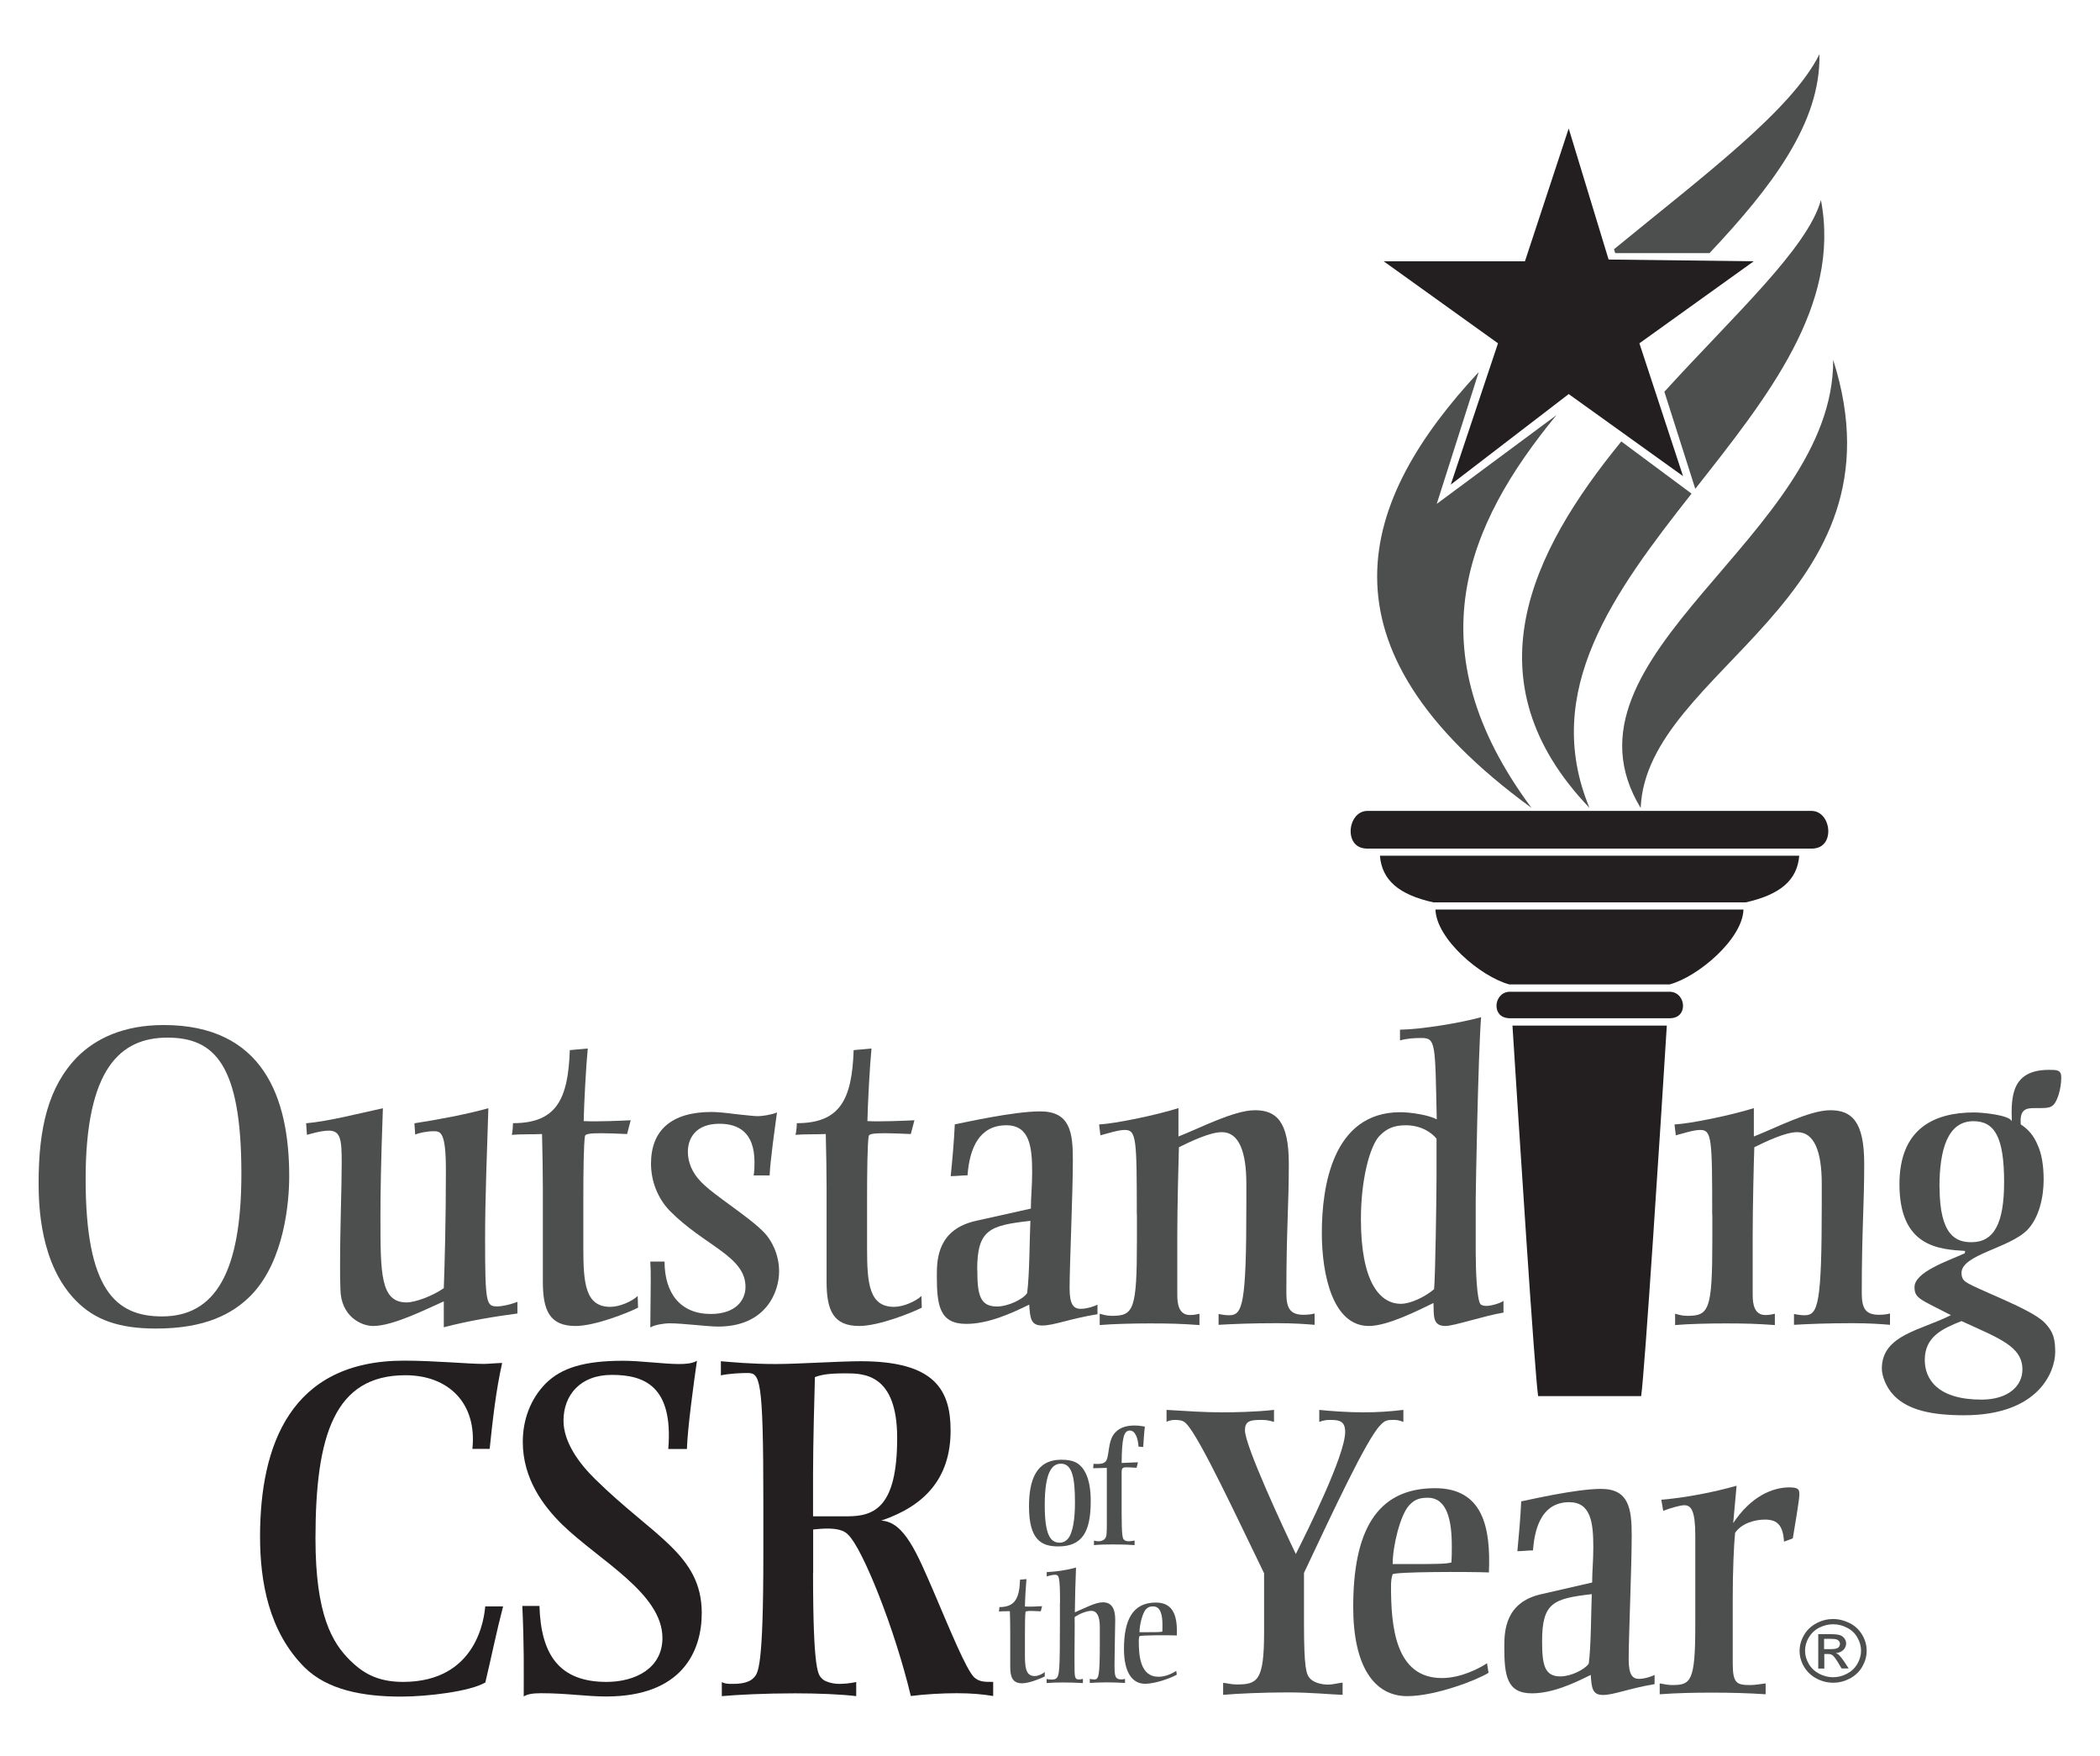 <?xml version="1.0" encoding="UTF-8"?><svg id="Layer_1" xmlns="http://www.w3.org/2000/svg" viewBox="0 0 180 150.49"><defs><style>.cls-1{fill:#4d4e4e;}.cls-1,.cls-2{stroke-width:0px;}.cls-2{fill:#231f20;}</style></defs><path class="cls-2" d="M43.12,137.67c-.57,2.18-.98,4.24-1.52,6.51-1.31.77-4.96,1.21-7.22,1.21-3.28,0-6.32-.57-8.28-2.51-3.07-3.07-3.81-7.36-3.81-11.2,0-7.84,2.62-15.08,12.34-15.08,2.62,0,5.45.28,6.85.28.29,0,1.23-.08,1.56-.08-.53,2.34-.82,4.97-1.07,7.36h-1.48c.41-3.92-2.05-6.31-5.74-6.31-6.07,0-7.71,5.13-7.71,13.99,0,6.55,1.44,8.93,2.95,10.43,1.03,1.01,2.25,1.86,4.55,1.86,6.4,0,6.97-5.58,7.05-6.47h1.52Z"/><path class="cls-2" d="M46.24,137.62c.12,4.2,1.72,6.51,5.74,6.51,2.54,0,4.8-1.21,4.8-3.76,0-3.84-5.41-6.63-8.61-9.74-1.56-1.54-3.36-3.88-3.36-7.07,0-1.9.66-3.68,1.97-5.01,1.35-1.33,3.28-1.94,6.64-1.94,1.44,0,3.53.28,4.76.28.61,0,1.15-.04,1.56-.28-.25,1.7-.82,5.86-.86,7.56h-1.6c.45-5.42-2.09-6.35-4.84-6.35s-4.14,1.78-4.14,3.92c0,1.86,1.35,3.68,2.71,5.01,5,4.93,9.14,6.47,9.14,11.48,0,3.27-1.68,7.15-8.2,7.15-1.72,0-3.32-.28-5.58-.28-.7,0-1.19.08-1.48.28,0-2.42.04-4.32-.12-7.76h1.48Z"/><path class="cls-2" d="M72.64,129.94c2.3,0,4.26-.77,4.26-6.71,0-5.54-2.91-5.54-4.43-5.54s-2.05.12-2.62.32c-.04,1.37-.16,5.74-.16,8.33v3.6h2.95ZM69.69,134.8c0,8.57.45,8.73.78,9.06.16.2.82.44,1.44.44.41,0,.94-.04,1.48-.16v1.21c-1.31-.16-3.28-.24-5.25-.24-2.58,0-4.92.12-6.27.24v-1.21c.25.16.57.16.9.16.37,0,1.31,0,1.8-.49.41-.4.86-.73.86-10.71v-4.32c0-10.83-.29-11.12-1.39-11.12-.49,0-1.48.04-2.25.2v-1.21c.98.08,2.54.24,4.72.24,1.85,0,5.49-.24,7.26-.24,6.32,0,7.71,2.43,7.71,5.94,0,4.12-2.25,6.47-5.95,7.72,1.97.08,3.07,2.79,4.47,6.02,1.52,3.56,2.79,6.67,3.49,7.4.45.4.86.4,1.64.4v1.21c-.94-.16-1.93-.24-3.12-.24s-2.71.08-3.94.24c-1.39-5.82-4.14-12.65-5.37-13.82-.37-.41-1.03-.53-1.81-.53-.37,0-.78.04-1.19.08v3.72Z"/><path class="cls-1" d="M115.07,145.24c-.95-.03-2.69-.21-4.69-.21s-4.36.1-5.54.21v-1.03c.36.03.69.14,1.15.14,1.8,0,2.36-.31,2.36-4.47v-5.06c-2.2-4.51-5.47-11.56-6.65-12.8-.23-.24-.43-.34-1.02-.34-.23,0-.56.07-.69.17v-1.03c1.67.1,3.28.21,4.72.21,1.05,0,2.88-.03,4.49-.21v1.03c-.52-.17-.82-.17-1.21-.17-.92,0-1.28.17-1.28.89,0,1.31,3.28,8.36,4.36,10.6.95-1.89,4.23-8.46,4.23-10.46,0-1-.59-1.03-1.34-1.03-.23,0-.52.03-.88.17v-1.03c.92.1,2.49.21,3.74.21s2.3-.07,3.47-.21v1.03c-.43-.17-.59-.17-.92-.17-.43,0-.69.03-1.08.48-1.15,1.17-4.1,7.5-6.52,12.63v4.3c0,3.92.2,4.4.52,4.75.29.31.88.52,1.54.52.46,0,.88-.14,1.25-.17v1.07Z"/><path class="cls-1" d="M124.44,132.48c0-2.17-.39-4.13-2.06-4.13-.62,0-1.08.1-1.57.62-.79.82-1.44,3.54-1.44,5.06h2.16c1.25,0,2.49,0,2.88-.14.03-.45.03-.96.03-1.41M127.59,143.35c-.92.59-4.52,2-6.98,2-2.82,0-4.62-2.55-4.62-7.64,0-6.4,1.93-10.18,7.01-10.18,4.1,0,4.79,3.34,4.62,7.22-1.7-.07-8.19-.07-8.26.17-.1.31-.13.65-.13,1,0,3.37.33,7.88,4.36,7.88,1.67,0,3.25-.86,3.87-1.27l.13.83Z"/><path class="cls-1" d="M132.18,140.63c0,2.03.2,3.03,1.57,3.03.89,0,2.1-.59,2.43-1.1.2-1.48.2-4.61.26-5.95-3.28.38-4.26.72-4.26,4.02M136.47,135.61c0-.96.1-1.82.1-3.03,0-2.06-.2-3.85-2.06-3.85-2.16,0-2.95,1.86-3.11,4.13-.39,0-.95.07-1.34.07.13-1.34.26-2.82.33-4.27.72-.14,4.69-1.07,6.85-1.07,2.39,0,2.62,1.72,2.62,3.99,0,2.72-.26,8.63-.26,10.6,0,1.34.33,1.69.88,1.69.52,0,1.18-.24,1.34-.34v.79c-2.23.38-3.51.93-4.42.93s-.98-.59-1.05-1.72c-1.44.72-3.28,1.58-5.05,1.58-2.16,0-2.36-1.55-2.36-3.99,0-1.34.07-3.82,3.18-4.51l4.36-1Z"/><path class="cls-1" d="M142.39,128.52c2.03-.17,4.42-.62,6.46-1.2l-.29,3.2c1.51-2.27,3.34-3.06,4.82-3.06.85,0,.85.24.85.65,0,.38-.36,2.51-.56,3.72l-.75.28c-.1-1.31-.49-1.89-1.64-1.89-.85,0-2,.31-2.56,1.14-.1,1-.2,3.3-.2,5.47v5.71c0,1.75.36,1.86,1.54,1.86.33,0,.95-.1,1.28-.14v.93c-1.48-.1-3.01-.14-4.56-.14s-3.01.03-4.52.14v-.93c.33.07.79.14,1.05.14,1.61,0,2-.27,2-5.09v-7.71c0-2.17-.36-2.61-.95-2.61-.33,0-1.18.24-1.8.48l-.16-.93Z"/><path class="cls-1" d="M89.55,128.97c0,2.5.45,3.23,1.29,3.23.2,0,.45-.06.69-.33.43-.49.61-1.71.61-3.1,0-2.12-.23-3.34-1.2-3.34-.69,0-1.39.56-1.39,3.55M92.7,125.7c.7.8.79,2.07.79,2.94,0,2.61-.71,3.88-2.78,3.88-1.45,0-2.51-.56-2.51-3.43,0-2.25.61-4,2.77-4,1.05,0,1.45.3,1.73.62"/><path class="cls-1" d="M93.72,125.44c.38.03.86.03,1.05-.2.34-.39.15-1.74.79-2.45.5-.56,1.19-.63,1.71-.63.43,0,.64.07.86.09-.05.37-.13,1.49-.14,1.75l-.4-.03c-.05-.7-.27-1.38-.75-1.38-.51,0-.68.63-.7,2.78l1.4-.06-.12.47c-.4-.02-.68-.04-.87-.04-.34,0-.41.09-.41.44v3.46c0,1.98.09,2.18.18,2.28.09.1.19.16.45.16.1,0,.37-.04.48-.06v.39c-.15-.01-.64-.06-1.89-.06-.56,0-1.17.01-1.59.06v-.39c.1.03.24.06.4.06s.4-.06.52-.2c.18-.2.18-.44.18-1.46v-4.63l-1.17.03.03-.37Z"/><path class="cls-1" d="M87.98,135.33c-.05.52-.12,1.76-.13,2.34.37.03,1.24-.01,1.47-.03l-.11.44c-.34-.01-.61-.03-.8-.03-.38,0-.5.03-.51.09-.04.24-.05,1.18-.05,2v1.61c0,1.13.06,1.88.84,1.88.29,0,.68-.18.86-.35v.38c-.29.16-1.33.59-1.94.59-.8,0-1.02-.5-1.02-1.42v-3.01c0-.43-.01-1.21-.03-1.75-.28.01-.68,0-.94.03.03-.11.04-.3.04-.38,1.35,0,1.72-.77,1.77-2.35l.56-.05Z"/><path class="cls-1" d="M90.86,137.33c0-2.31-.1-2.38-.45-2.38-.2,0-.55.09-.69.15v-.38c.73-.03,1.66-.15,2.51-.39-.05,1.32-.09,2.55-.1,3.84.91-.39,1.76-.86,2.41-.86.96,0,1.05.91,1.05,1.53,0,.16-.06,3.17-.06,3.78,0,1.02.03,1.3.62,1.3.09,0,.19-.03.28-.05v.35c-.52-.03-1.12-.05-1.59-.05-.57,0-1.06.03-1.43.05v-.35c.11.03.23.05.38.05.38,0,.48-.23.48-3.06v-1.46c0-.94-.28-1.36-.73-1.36-.4,0-1.06.27-1.43.54.02.43-.01,2.59-.01,3.08v.86c0,1.26.01,1.4.41,1.4.13,0,.22-.03.31-.05v.36c-.88-.04-.98-.05-1.76-.05-.42,0-.89.01-1.35.05v-.35c.1.03.28.05.43.05.22,0,.36-.05.43-.13.23-.24.28-.7.28-4.61v-1.85Z"/><path class="cls-1" d="M99.64,139.27c0-.85-.15-1.61-.8-1.61-.24,0-.42.04-.61.24-.31.32-.56,1.38-.56,1.97h.84c.48,0,.97,0,1.12-.05.01-.17.01-.38.01-.55M100.86,143.51c-.36.23-1.76.78-2.72.78-1.1,0-1.8-1-1.8-2.98,0-2.5.75-3.98,2.73-3.98,1.59,0,1.86,1.3,1.8,2.82-.66-.03-3.19-.03-3.21.07-.04.12-.05.26-.05.39,0,1.32.13,3.08,1.7,3.08.65,0,1.26-.34,1.51-.5l.05.32Z"/><path class="cls-1" d="M20.69,100.58c0-9.37-2.31-11.66-6.34-11.66s-7.01,2.65-7.01,12.12,2.56,11.77,6.55,11.77c4.56,0,6.8-3.79,6.8-12.23M24.79,100.8c0,2.15-.39,7.22-3.26,10.19-1.61,1.64-3.99,2.86-8.16,2.86-3.19,0-5.26-.75-6.87-2.4-3.05-3.11-3.19-8.08-3.19-10.09,0-4.72.84-8.26,3.33-10.8,1.58-1.57,3.96-2.72,7.39-2.72,8.52,0,10.76,6.22,10.76,12.95"/><path class="cls-1" d="M26.23,96.26c2-.18,4.59-.86,6.59-1.29-.17,4.61-.21,7.3-.21,9.34,0,4.83,0,7.3,2.24,7.3.74,0,2.21-.54,3.19-1.22.07-1.93.18-5.72.18-10.12,0-3.29-.46-3.33-1.05-3.33-.56,0-1.26.14-1.58.29l-.07-.97c2.07-.32,4.38-.75,6.34-1.29-.11,3.58-.28,7.62-.28,11.19,0,5.62.11,5.79,1.05,5.79.38,0,1.09-.14,1.72-.39v1c-1.89.25-4.13.61-6.31,1.18v-2.22c-1.4.61-4.31,2.11-6.06,2.11-1.05,0-2.77-.86-2.8-3.15-.03-.68-.03-1.36-.03-2.04,0-3.33.14-6.58.14-8.8,0-1.9-.07-2.75-1.09-2.75-.7,0-1.61.29-1.89.36l-.07-1Z"/><path class="cls-1" d="M50.38,89.85c-.14,1.4-.32,4.69-.35,6.22,1.02.07,3.4-.04,4.03-.07l-.31,1.18c-.95-.04-1.68-.07-2.21-.07-1.05,0-1.37.07-1.4.25-.11.64-.14,3.15-.14,5.33v4.29c0,3,.18,5.01,2.31,5.01.81,0,1.86-.47,2.35-.93l.03,1c-.84.43-3.68,1.57-5.36,1.57-2.21,0-2.8-1.32-2.8-3.79v-8.01c0-1.14-.03-3.22-.07-4.65-.77.04-1.86,0-2.59.07.07-.29.1-.79.1-1,3.72,0,4.73-2.04,4.87-6.26l1.54-.14Z"/><path class="cls-1" d="M56.96,108.09c0,2.75,1.37,4.51,3.96,4.51,2.14,0,2.98-1.18,2.98-2.32,0-2.65-3.54-3.51-6.52-6.55-1.02-1.07-1.58-2.54-1.58-4.01,0-2.86,1.75-4.43,5.19-4.43.46,0,1.23.07,2.03.18.77.07,1.54.18,1.93.18.35,0,1.16-.11,1.65-.32-.14,1.04-.6,4.26-.63,5.4h-1.37c.07-.43.07-.79.07-1.14,0-2.58-1.4-3.29-3.01-3.29-2.03,0-2.7,1.25-2.7,2.4,0,.93.39,1.82,1.12,2.57,1.12,1.18,4,2.9,5.4,4.33.63.64,1.3,1.86,1.3,3.36,0,1.79-1.16,4.72-5.22,4.72-.49,0-1.23-.07-2-.14-.77-.07-1.58-.14-2.21-.14-.32,0-1.23.11-1.61.36.03-4.04.07-4.51,0-5.65h1.23Z"/><path class="cls-1" d="M74.7,89.85c-.14,1.4-.32,4.69-.35,6.22,1.02.07,3.4-.04,4.03-.07l-.31,1.18c-.95-.04-1.68-.07-2.21-.07-1.05,0-1.37.07-1.4.25-.11.64-.14,3.15-.14,5.33v4.29c0,3,.18,5.01,2.31,5.01.81,0,1.86-.47,2.35-.93l.03,1c-.84.43-3.68,1.57-5.36,1.57-2.21,0-2.8-1.32-2.8-3.79v-8.01c0-1.14-.03-3.22-.07-4.65-.77.04-1.86,0-2.59.07.07-.29.11-.79.11-1,3.71,0,4.73-2.04,4.87-6.26l1.54-.14Z"/><path class="cls-1" d="M83.77,108.81c0,2.11.21,3.15,1.68,3.15.95,0,2.24-.61,2.59-1.15.21-1.54.21-4.79.28-6.19-3.5.39-4.56.75-4.56,4.19M88.36,103.59c0-1,.11-1.9.11-3.15,0-2.15-.21-4.01-2.21-4.01-2.31,0-3.15,1.93-3.33,4.29-.42,0-1.02.07-1.44.07.14-1.4.28-2.93.35-4.44.77-.14,5.01-1.11,7.32-1.11,2.56,0,2.8,1.79,2.8,4.15,0,2.83-.28,8.98-.28,11.02,0,1.39.35,1.75.95,1.75.56,0,1.26-.25,1.44-.36v.82c-2.38.39-3.75.97-4.73.97s-1.05-.61-1.12-1.79c-1.54.75-3.5,1.65-5.4,1.65-2.31,0-2.52-1.61-2.52-4.15,0-1.4.07-3.97,3.4-4.69l4.66-1.04Z"/><path class="cls-1" d="M97.44,104.09c0-6.47-.03-7.26-1.02-7.26-.6,0-1.54.32-2.1.46l-.11-.93c1.37-.07,4.87-.79,6.8-1.4v2.43c1.68-.64,4.73-2.25,6.55-2.25s2.91.93,2.91,4.58-.21,5.65-.21,11.09c0,1.29.32,1.86,1.47,1.86.39,0,.67-.04.95-.11v.97c-.84-.07-1.82-.14-3.22-.14-2.17,0-3.82.07-5.01.14v-.93c.32.07.63.11.91.11,1.16,0,1.47-.93,1.47-9.58v-1.68c0-2.75-.63-4.43-2.1-4.43-1.02,0-2.66.79-3.68,1.29-.03,1-.14,5.12-.14,7.47v5.19c0,.79.14,1.72,1.09,1.72.39,0,.63-.07.81-.11v.97c-1.54-.11-2.49-.14-4.24-.14-1.4,0-3.15.04-4.31.14v-.97c.28.07.56.18,1.05.18,1.86,0,2.14-.5,2.14-6.47v-2.18Z"/><path class="cls-1" d="M123.13,97.58c-.39-.5-1.3-1.15-2.63-1.15-.98,0-1.61.25-2.24.89-.81.82-1.61,3.65-1.61,7.15,0,5.33,1.58,7.26,3.43,7.26.81,0,2.03-.57,2.84-1.25.11-1,.21-8.15.21-9.66v-3.25ZM120.01,88.24c1.89-.04,5.12-.57,6.94-1.07-.25,3.18-.46,14.84-.46,15.59v4.61c0,1.47.1,4.08.42,4.4.03.07.28.14.49.14.39,0,1.16-.21,1.47-.43v1c-1.82.32-4.24,1.15-4.98,1.15-1.12,0-.98-.89-1.02-1.97-1.26.61-3.92,1.97-5.54,1.97-3.08,0-4.03-4.36-4.03-7.98,0-3.93.91-10.34,6.73-10.34.91,0,2.45.25,3.12.61-.14-6.55-.07-6.97-1.33-6.97-.6,0-1.23.04-1.82.21v-.93Z"/><path class="cls-1" d="M146.76,104.09c0-6.47-.03-7.26-1.02-7.26-.6,0-1.54.32-2.1.46l-.11-.93c1.37-.07,4.87-.79,6.8-1.4v2.43c1.68-.64,4.73-2.25,6.55-2.25s2.91.93,2.91,4.58-.21,5.65-.21,11.09c0,1.29.31,1.86,1.47,1.86.39,0,.67-.04.95-.11v.97c-.84-.07-1.82-.14-3.22-.14-2.17,0-3.82.07-5.01.14v-.93c.32.07.63.11.91.11,1.16,0,1.47-.93,1.47-9.58v-1.68c0-2.75-.63-4.43-2.1-4.43-1.02,0-2.66.79-3.68,1.29-.04,1-.14,5.12-.14,7.47v5.19c0,.79.14,1.72,1.09,1.72.39,0,.63-.07.81-.11v.97c-1.54-.11-2.49-.14-4.24-.14-1.4,0-3.15.04-4.31.14v-.97c.28.07.56.18,1.05.18,1.86,0,2.14-.5,2.14-6.47v-2.18Z"/><path class="cls-1" d="M166.25,101.73c0,4.22,1.47,4.72,2.73,4.72,1.96,0,2.8-1.65,2.8-5.15,0-3.83-.8-5.22-2.63-5.22-2.21,0-2.91,2.43-2.91,5.65M164.98,116.54c0,1.64,1.09,3.4,4.87,3.4,2.24,0,3.5-1.14,3.5-2.58,0-2-2.03-2.68-5.22-4.15-1.61.64-3.15,1.32-3.15,3.33M168.45,107.2c-2.28-.14-5.64-.36-5.64-5.72,0-4.72,2.91-6.15,6.41-6.15.63,0,2.98.21,3.22.75-.07-2.15,0-4.4,3.19-4.4.67,0,1.05,0,1.05.64,0,1.04-.35,2-.63,2.32-.31.32-.56.32-1.72.32-.7,0-1.23.14-1.12,1.4.63.39,1.12.97,1.44,1.75.35.75.52,1.75.52,3,0,1.47-.39,3.25-1.4,4.29-1.54,1.57-5.64,2.11-5.64,3.68,0,.21.03.47.25.68.56.57,5.64,2.32,6.87,3.58.77.79.91,1.43.91,2.54,0,1.57-1.33,5.4-7.82,5.4-2.73,0-4.77-.43-5.99-1.68-.7-.71-1.05-1.72-1.05-2.32,0-2.9,3.4-3.29,5.92-4.58-2.63-1.36-3.12-1.43-3.12-2.4,0-1.29,2.8-2.22,4.31-2.9l.03-.21Z"/><path class="cls-2" d="M155.29,69.49h-38.08c-.9,0-1.44.88-1.44,1.74,0,.41.12.78.34,1.04.25.3.62.45,1.09.45h38.08c.47,0,.84-.15,1.09-.45.22-.26.34-.63.34-1.04,0-.85-.54-1.74-1.44-1.74"/><path class="cls-2" d="M118.28,73.33c.17,2.09,1.61,3.34,4.59,4h26.76c2.98-.67,4.42-1.91,4.59-4h-35.94Z"/><path class="cls-1" d="M145.31,41.89c6.18-7.86,12.5-15.7,10.77-24.75-1.13,4.11-7.38,9.8-13.42,16.43l2.65,8.32Z"/><path class="cls-1" d="M140.63,69.24c-7.95-13.07,16.58-23.26,16.5-38.4,6.55,20.55-16.01,26.46-16.5,38.4"/><path class="cls-1" d="M138.45,21.69h8.08c5.33-5.66,9.55-11.18,9.42-17.04-2.38,4.79-9.89,10.38-17.61,16.71l.11.34Z"/><path class="cls-1" d="M133.43,35.56l-10.28,7.62,3.6-11.3c-10.12,10.88-14.61,23.41,4.52,37.35-10.1-13.61-5.6-24.26,2.16-33.68"/><path class="cls-1" d="M144.99,42.3l-6.02-4.47c-7.78,9.51-13.14,20.52-2.73,31.4-4.16-10.04,2.13-18.51,8.75-26.93"/><polygon class="cls-2" points="134.46 11.01 137.88 22.24 150.32 22.39 140.52 29.42 144.26 40.8 134.46 33.77 124.35 41.53 128.4 29.42 118.6 22.39 130.71 22.39 134.46 11.01"/><path class="cls-2" d="M123.04,77.94c.07,2.52,3.87,5.76,6.33,6.42h13.74c2.45-.66,6.26-3.9,6.33-6.42h-26.39Z"/><path class="cls-2" d="M129.64,87.89c.54,8.54,1.9,29.78,2.2,31.75h8.83c.3-1.97,1.67-23.21,2.2-31.75h-13.23Z"/><path class="cls-2" d="M143.18,84.99h-13.84c-.69.05-1.07.64-1.07,1.21,0,.29.1.54.27.73.2.21.51.33.89.33h13.67c.38,0,.68-.11.89-.33.17-.18.27-.44.27-.73,0-.57-.38-1.16-1.07-1.21"/><path class="cls-1" d="M157.12,138.74c.48,0,.96.12,1.42.35s.82.57,1.08,1.01c.26.44.38.89.38,1.37s-.13.92-.38,1.36c-.25.43-.61.77-1.06,1.01-.46.24-.93.36-1.43.36s-.98-.12-1.43-.36c-.46-.24-.81-.58-1.07-1.01-.25-.43-.38-.89-.38-1.36s.13-.93.39-1.37c.26-.44.62-.77,1.08-1.01.46-.24.93-.35,1.41-.35ZM157.12,139.19c-.4,0-.8.1-1.18.29s-.68.48-.9.84c-.22.37-.32.75-.32,1.14s.11.77.32,1.13.51.64.89.84c.38.2.78.3,1.19.3s.81-.1,1.19-.3c.38-.2.68-.48.89-.84.21-.36.32-.74.32-1.13s-.11-.78-.32-1.14c-.21-.37-.51-.65-.9-.84-.38-.2-.78-.29-1.18-.29ZM155.85,142.98v-2.94h1.06c.36,0,.63.03.79.08.16.05.29.15.39.28.1.14.15.28.15.43,0,.21-.08.4-.24.56-.16.16-.38.25-.64.27.11.04.2.1.26.16.12.12.28.31.46.58l.38.58h-.61l-.27-.46c-.22-.36-.39-.59-.52-.68-.09-.07-.22-.1-.4-.1h-.29v1.25h-.5ZM156.35,141.32h.61c.29,0,.49-.04.59-.12s.16-.19.16-.33c0-.09-.02-.16-.08-.23-.05-.07-.12-.12-.21-.15-.09-.03-.26-.05-.5-.05h-.57v.89Z"/></svg>